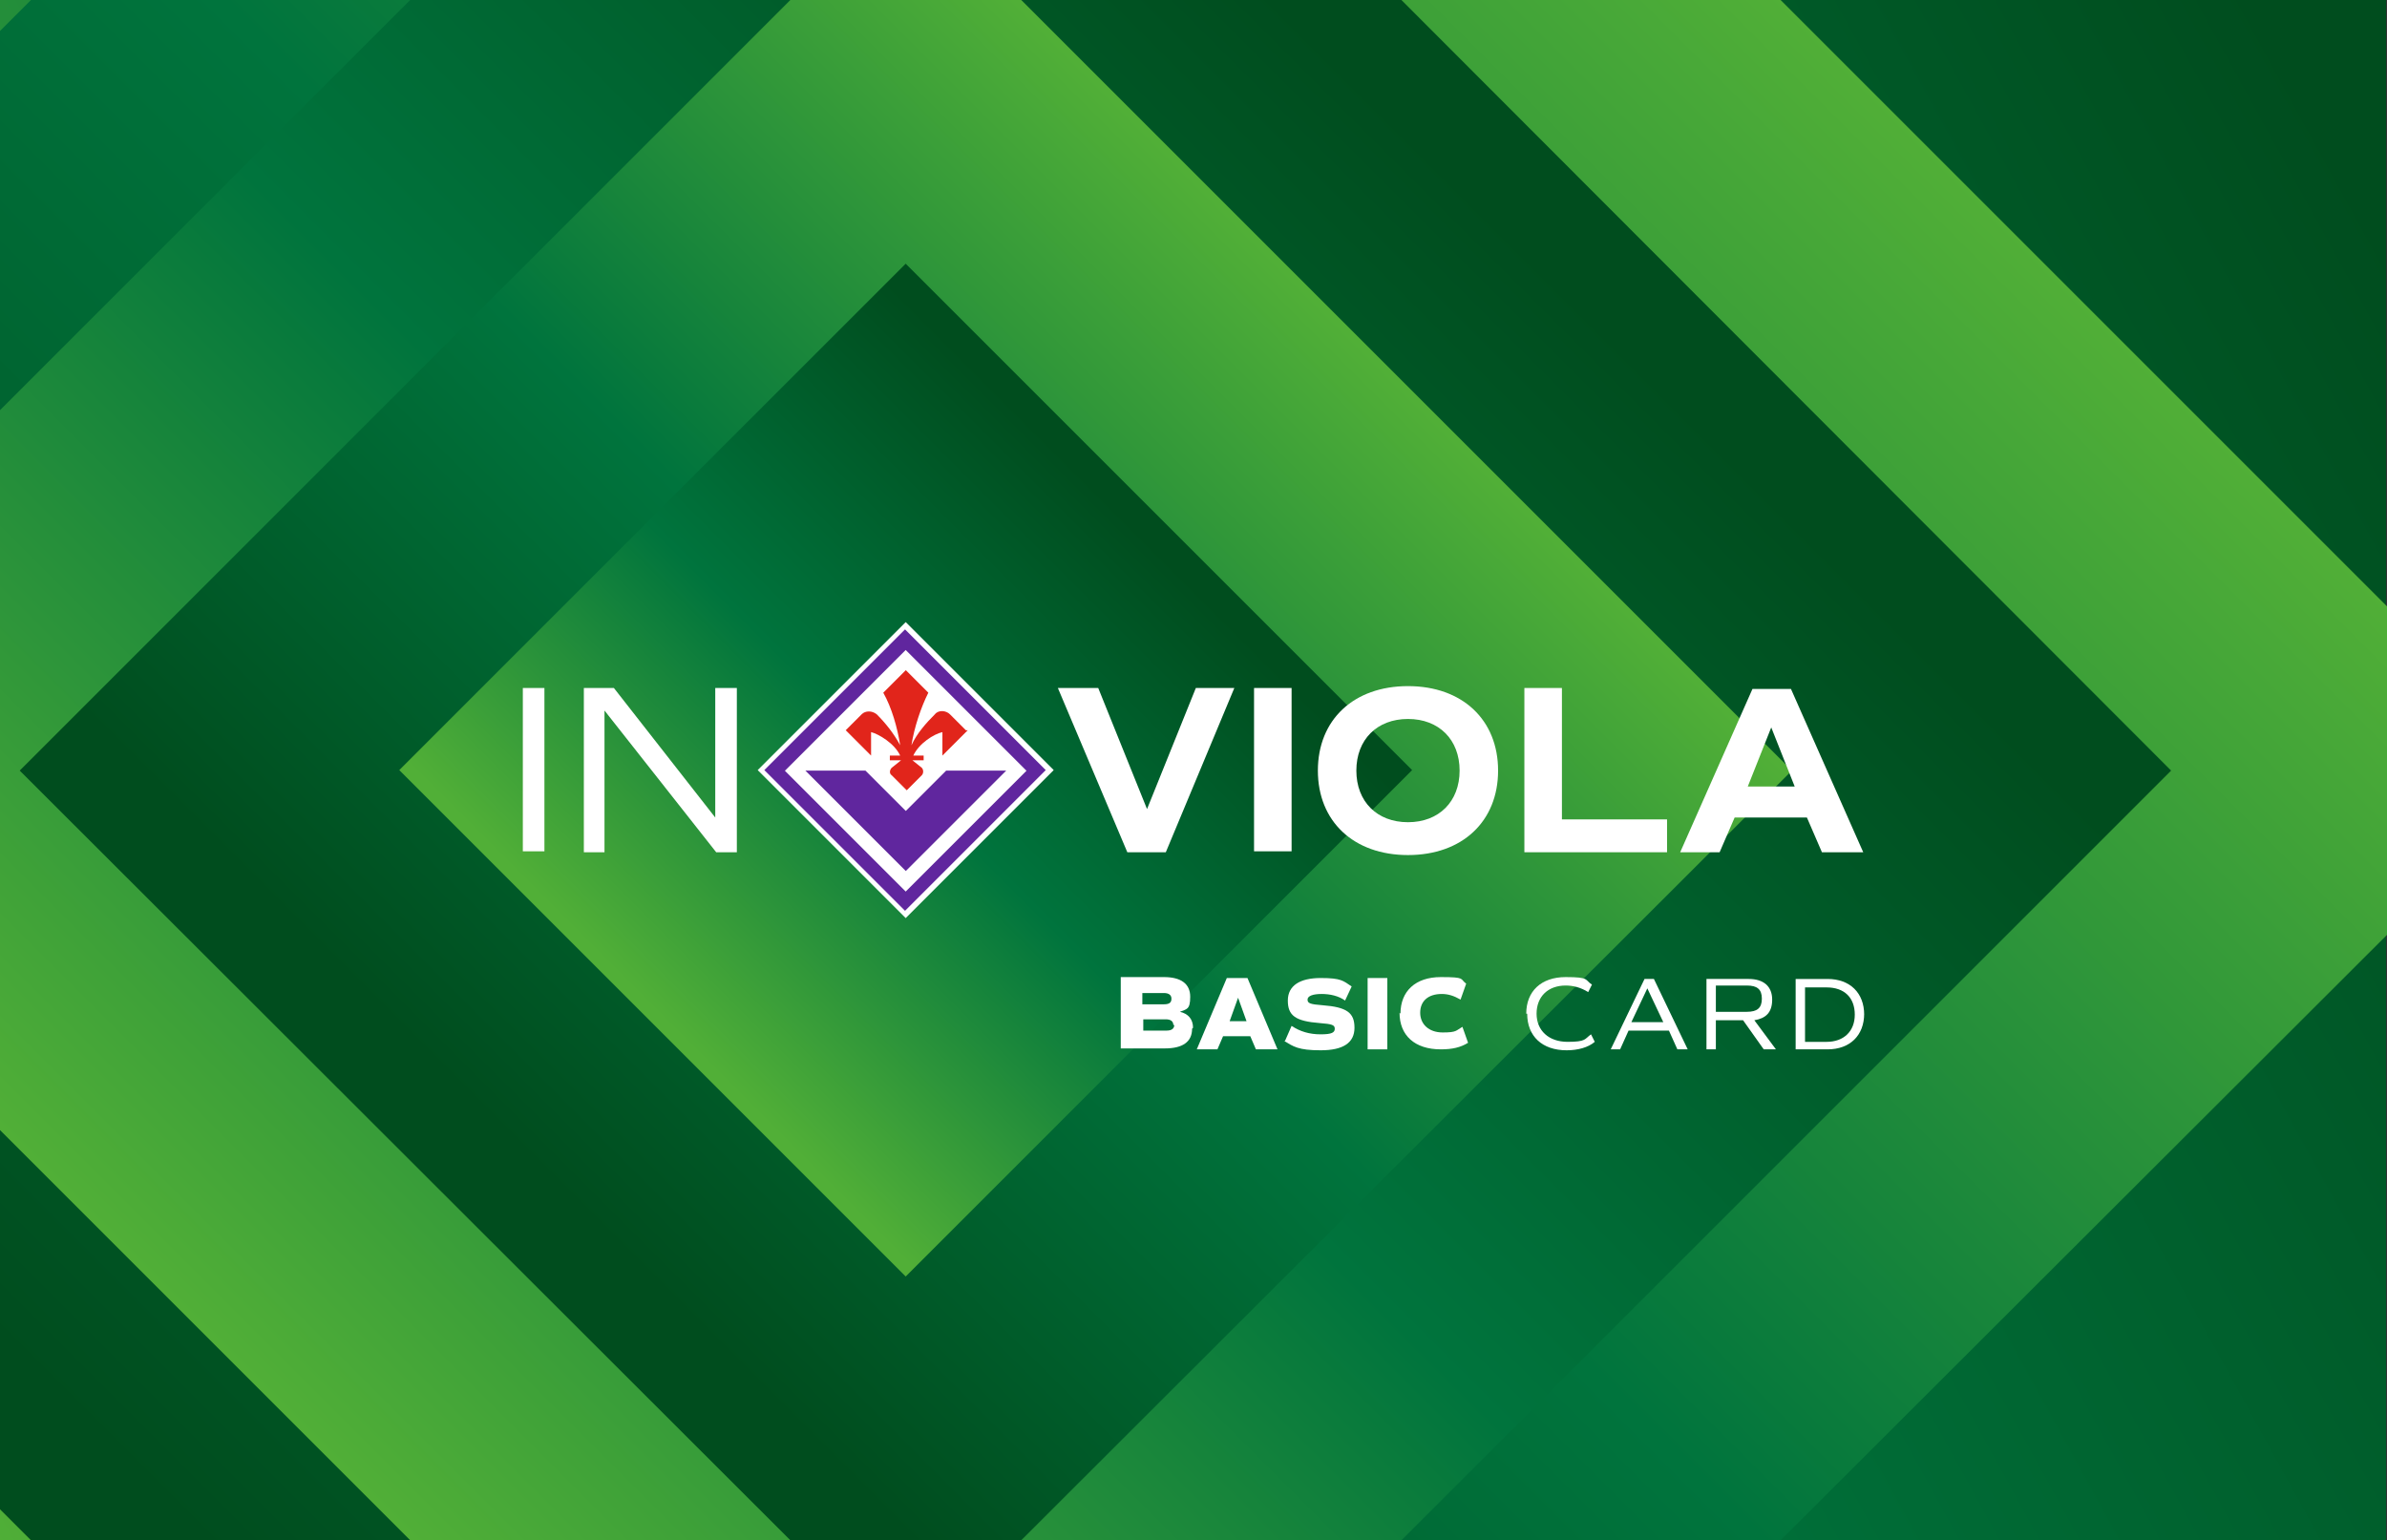 <?xml version="1.0" encoding="UTF-8"?><svg id="Livello_1" xmlns="http://www.w3.org/2000/svg" xmlns:xlink="http://www.w3.org/1999/xlink" viewBox="0 0 254.3 164.1"><rect x="0" y="0" width="254.3" height="164.1" fill="#333333" stroke="none"/><defs><style>.cls-1{fill:none;}.cls-2{clip-path:url(#clippath);}.cls-3{fill:url(#Sfumatura_senza_nome);}.cls-4{fill:#fff;}.cls-5{fill:#e1251b;}.cls-6{fill:#60269e;}.cls-7{fill:url(#Sfumatura_senza_nome_4);}.cls-8{fill:url(#Sfumatura_senza_nome_2);}.cls-9{fill:url(#Sfumatura_senza_nome_5);}.cls-10{fill:url(#Sfumatura_senza_nome_3);}.cls-11{clip-path:url(#clippath-1);}.cls-12{clip-path:url(#clippath-4);}.cls-13{clip-path:url(#clippath-3);}.cls-14{clip-path:url(#clippath-2);}.cls-15{clip-path:url(#clippath-6);}.cls-16{clip-path:url(#clippath-5);}</style><clipPath id="clippath"><path class="cls-1" d="M0,0s0,0,0,0V164.1s0,0,0,0H254.2s0,0,0,0V0s0,0,0,0H0Z"/></clipPath><linearGradient id="Sfumatura_senza_nome" x1="-27.3" y1="191.5" x2="-26.3" y2="191.5" gradientTransform="translate(-7627.6 -55264.3) rotate(-180) scale(289.1 -289.1)" gradientUnits="userSpaceOnUse"><stop offset="0" stop-color="#004d1e"/><stop offset=".5" stop-color="#00743d"/><stop offset="1" stop-color="#51af37"/></linearGradient><clipPath id="clippath-1"><polygon class="cls-1" points="3.3 0 0 3.3 0 160.8 3.3 164.1 189.7 164.1 254.3 99.6 254.3 64.6 189.7 0 3.3 0"/></clipPath><linearGradient id="Sfumatura_senza_nome_2" x1="-27.3" y1="191.4" x2="-26.3" y2="191.4" gradientTransform="translate(6300.1 44264.5) scale(230.9 -230.9)" gradientUnits="userSpaceOnUse"><stop offset="0" stop-color="#004d1e"/><stop offset=".5" stop-color="#00743d"/><stop offset="1" stop-color="#51af37"/></linearGradient><clipPath id="clippath-2"><polygon class="cls-1" points="43.7 0 0 43.7 0 120.4 43.7 164.1 149.3 164.1 231.3 82.1 149.3 0 43.7 0"/></clipPath><linearGradient id="Sfumatura_senza_nome_3" x1="-27.3" y1="191.5" x2="-26.3" y2="191.5" gradientTransform="translate(-4763.9 -34664.9) rotate(-180) scale(181.4 -181.4)" gradientUnits="userSpaceOnUse"><stop offset="0" stop-color="#004d1e"/><stop offset=".5" stop-color="#00743d"/><stop offset="1" stop-color="#51af37"/></linearGradient><clipPath id="clippath-3"><polygon class="cls-1" points="84.2 0 2.1 82.1 84.2 164.1 108.8 164.1 190.9 82.1 108.8 0 84.2 0"/></clipPath><linearGradient id="Sfumatura_senza_nome_4" x1="-27.3" y1="191.5" x2="-26.3" y2="191.5" gradientTransform="translate(3432.1 23884.3) scale(124.3 -124.3)" gradientUnits="userSpaceOnUse"><stop offset="0" stop-color="#004d1e"/><stop offset=".5" stop-color="#00743d"/><stop offset="1" stop-color="#51af37"/></linearGradient><clipPath id="clippath-4"><rect class="cls-1" x="58.4" y="43.9" width="76.3" height="76.3" transform="translate(-29.8 92.3) rotate(-45)"/></clipPath><linearGradient id="Sfumatura_senza_nome_5" x1="-27.3" y1="191.5" x2="-26.3" y2="191.5" gradientTransform="translate(-1849.9 -13811.3) rotate(-180) scale(72.6 -72.6)" gradientUnits="userSpaceOnUse"><stop offset="0" stop-color="#004d1e"/><stop offset=".5" stop-color="#00743d"/><stop offset="1" stop-color="#51af37"/></linearGradient><clipPath id="clippath-5"><rect class="cls-1" x="0" width="254.3" height="164.1"/></clipPath><clipPath id="clippath-6"><rect class="cls-1" x="0" width="254.3" height="164.1"/></clipPath></defs><g class="cls-2"><rect class="cls-3" x="-24" y="-52.3" width="302.2" height="268.7" transform="translate(-24 74) rotate(-29.8)"/></g><g class="cls-11"><rect class="cls-8" x="-20.8" y="-65.9" width="295.8" height="295.8" transform="translate(-20.8 113.9) rotate(-45)"/></g><g class="cls-14"><rect class="cls-10" x="-24.2" y="-57.7" width="279.6" height="279.6" transform="translate(-24.2 105.8) rotate(-45)"/></g><g class="cls-13"><rect class="cls-7" x="-28.3" y="-42.7" width="249.5" height="249.5" transform="translate(-29.8 92.3) rotate(-45)"/></g><g class="cls-12"><rect class="cls-9" x="20.2" y="5.8" width="152.5" height="152.5" transform="translate(-29.8 92.3) rotate(-45)"/></g><g class="cls-16"><polygon class="cls-4" points="131.5 73.3 124.2 90.8 120.1 90.8 112.7 73.3 117 73.3 122.2 86.2 127.4 73.3 131.5 73.3"/><rect class="cls-4" x="133.6" y="73.3" width="4" height="17.4"/><path class="cls-4" d="M140.4,82.1c0-5.4,3.8-9,9.6-9s9.6,3.6,9.6,9-3.8,9-9.6,9-9.6-3.6-9.6-9m15.1,0c0-3.3-2.2-5.5-5.5-5.5s-5.5,2.2-5.5,5.5,2.2,5.5,5.5,5.5,5.5-2.2,5.5-5.5"/><polygon class="cls-4" points="177.6 87.3 177.6 90.8 162.4 90.8 162.4 73.3 166.4 73.3 166.4 87.3 177.6 87.3"/><path class="cls-4" d="M192.7,87.1h-7.9l-1.6,3.7h-4.2l7.7-17.4h4.1l7.7,17.4h-4.4l-1.6-3.7Zm-6.5-3.3h5l-2.5-6.3-2.5,6.3Z"/><rect class="cls-4" x="55.7" y="73.3" width="2.3" height="17.4"/><polygon class="cls-4" points="78.5 73.3 78.5 90.8 76.3 90.8 64.4 75.7 64.4 90.8 62.2 90.8 62.2 73.3 65.4 73.3 76.2 87.1 76.2 73.3 78.5 73.3"/><rect class="cls-4" x="85.4" y="70.9" width="22.3" height="22.3" transform="translate(-29.8 92.3) rotate(-45)"/><rect class="cls-6" x="85.9" y="71.4" width="21.2" height="21.2" transform="translate(-29.8 92.3) rotate(-45)"/><rect class="cls-4" x="87.4" y="73" width="18.2" height="18.2" transform="translate(-29.8 92.3) rotate(-45)"/><path class="cls-5" d="M102.9,77.8l-1.7-1.7c-.4-.4-1.2-.5-1.6,0-.9,.9-1.9,2-2.5,3.3,.3-1.9,1-4,1.8-5.6l-2.4-2.4-2.4,2.4c.9,1.6,1.5,3.7,1.8,5.6-.7-1.3-1.6-2.4-2.5-3.3-.5-.4-1.2-.4-1.6,0l-1.7,1.7,2.7,2.7v-2.5c.8,.2,2.5,1.2,3.1,2.5h-1.1v.5h1.2l-1,.8c-.2,.2-.3,.6,0,.8l1.6,1.6,1.6-1.6c.2-.2,.2-.6,0-.8l-1-.8h1.2v-.5h-1.1c.6-1.3,2.2-2.3,3.1-2.5v2.5l2.7-2.7Z"/><polygon class="cls-6" points="85.8 82.1 92.2 82.1 96.5 86.4 100.8 82.1 107.2 82.1 96.5 92.8 85.8 82.1"/></g><g class="cls-15"><path class="cls-4" d="M162.6,108c0-2.4,1.6-3.9,4.2-3.9s2,.3,2.8,.8l-.4,.8c-.8-.5-1.6-.7-2.4-.7-1.9,0-3.1,1.2-3.1,3s1.3,3,3.3,3,1.8-.3,2.5-.8l.4,.8c-.7,.6-1.8,.9-3,.9-2.6,0-4.2-1.5-4.2-3.9"/><path class="cls-4" d="M177.6,109.8h-4.1l-.9,2h-1l3.6-7.5h1l3.6,7.5h-1.1l-.9-2Zm-3.7-.9h3.3l-1.7-3.6-1.7,3.6Z"/><path class="cls-4" d="M187.9,111.8l-2.2-3.1h-2.9v3.1h-1v-7.5h4.5c1.6,0,2.5,.8,2.5,2.2s-.7,2-1.9,2.2l2.3,3.1h-1.2Zm-5.1-4h3.3c1.1,0,1.6-.4,1.6-1.4s-.5-1.4-1.6-1.4h-3.3v2.7Z"/><path class="cls-4" d="M198.6,108c0,2.3-1.5,3.8-3.9,3.8h-3.4v-7.5h3.4c2.4,0,3.9,1.5,3.9,3.8m-1,0c0-1.8-1.1-2.9-3-2.9h-2.3v5.8h2.3c1.8,0,3-1.1,3-2.9"/><path class="cls-4" d="M127,109.6c0,1.4-1,2.1-2.9,2.1h-4.7v-7.6h4.6c1.8,0,2.8,.7,2.8,2.1s-.4,1.3-1.1,1.6c.9,.2,1.4,.8,1.4,1.7m-5.4-2.5h2.3c.6,0,.8-.2,.8-.6s-.3-.6-.8-.6h-2.3v1.2Zm3.3,2.2c0-.4-.3-.6-.8-.6h-2.4v1.2h2.5c.5,0,.8-.2,.8-.6"/><path class="cls-4" d="M133.4,110.4h-3.1l-.6,1.4h-2.2l3.2-7.6h2.2l3.2,7.6h-2.3l-.6-1.4Zm-1.5-4.1l-.9,2.5h1.8l-.9-2.5Z"/><path class="cls-4" d="M136.9,110.9l.7-1.6c.9,.6,1.9,.9,3.1,.9s1.5-.2,1.5-.6-.3-.5-1.6-.6c-2.6-.2-3.4-.8-3.4-2.4s1.3-2.4,3.5-2.4,2.4,.3,3.3,.9l-.7,1.5c-.7-.5-1.6-.7-2.5-.7s-1.5,.2-1.5,.6,.3,.5,1.6,.6c2.6,.2,3.4,.8,3.4,2.4s-1.2,2.4-3.6,2.4-2.9-.4-3.9-1"/><rect class="cls-4" x="145.7" y="104.2" width="2.1" height="7.6"/><path class="cls-4" d="M149.2,108c0-2.4,1.6-3.9,4.3-3.9s2,.2,2.7,.7l-.6,1.7c-.7-.4-1.3-.6-2-.6-1.5,0-2.3,.8-2.3,2s.9,2.1,2.4,2.1,1.4-.2,2.1-.6l.6,1.7c-.8,.5-1.7,.7-2.9,.7-2.8,0-4.4-1.5-4.4-3.9"/></g></svg>